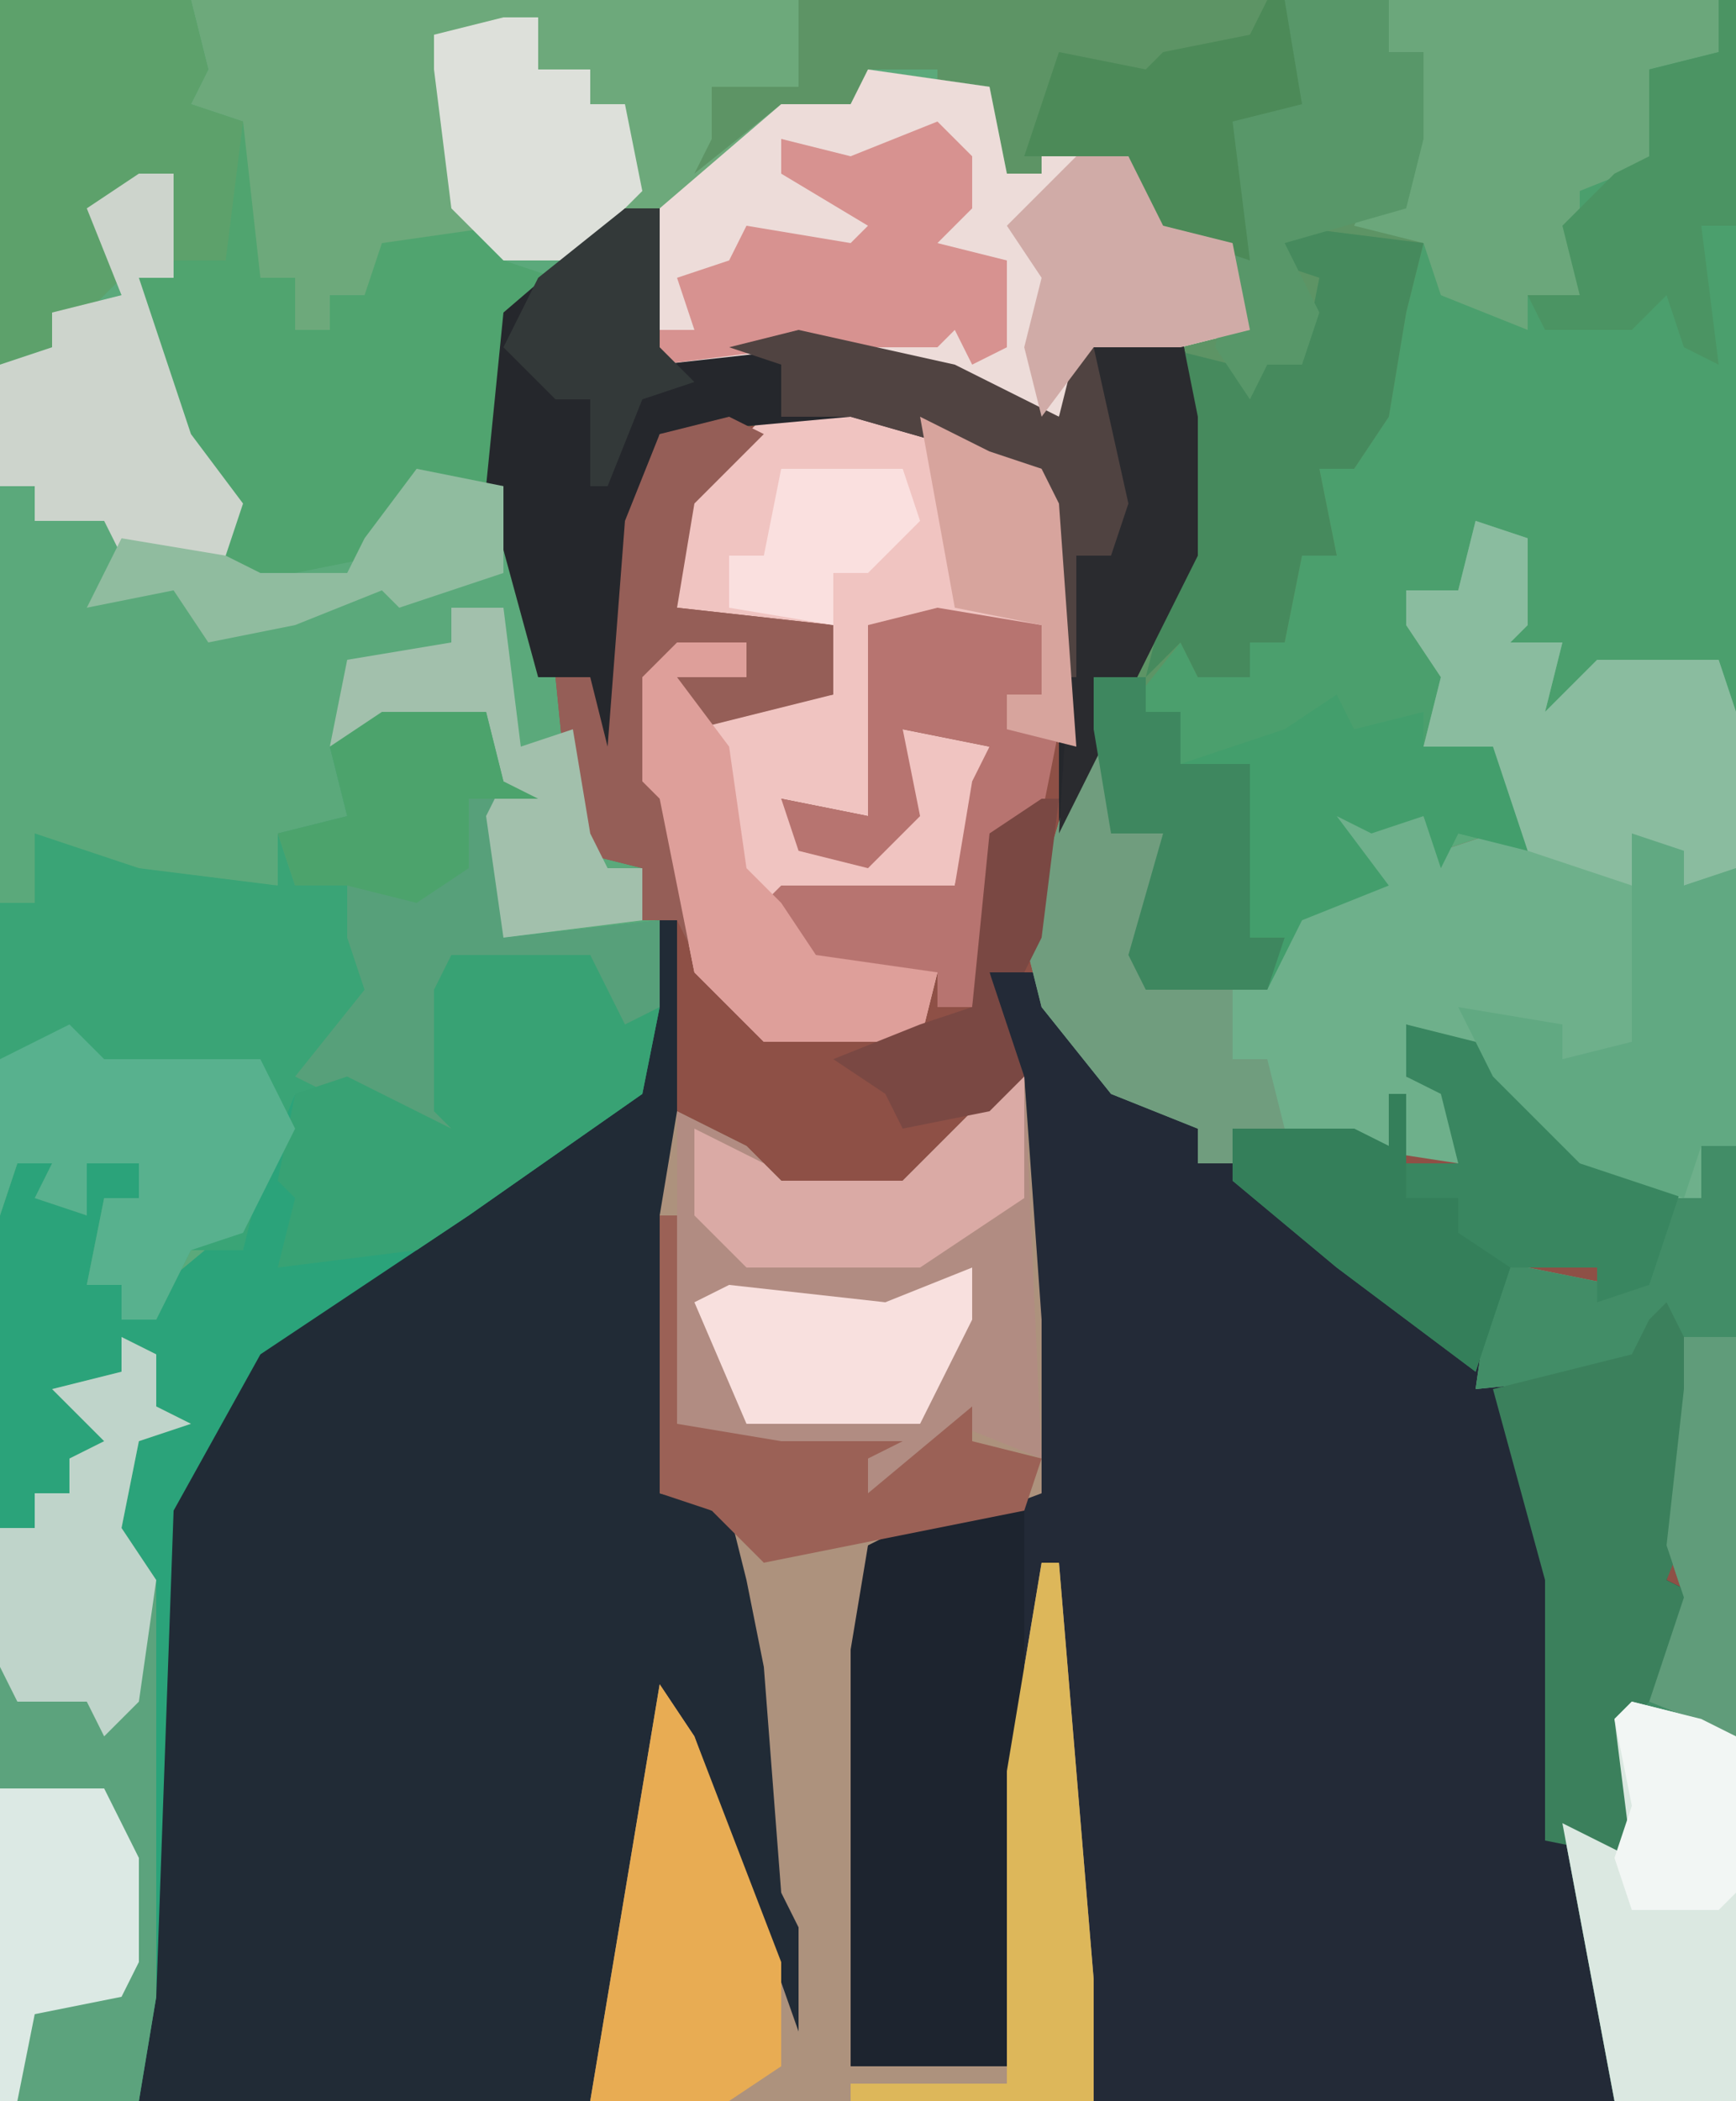 <?xml version="1.0" encoding="UTF-8"?>
<svg version="1.1" xmlns="http://www.w3.org/2000/svg" width="100" height="121">
<path d="M0,0 L100,0 L100,121 L0,121 Z " fill="#5BA97B" transform="translate(0,0)"/>
<path d="M0,0 L7,2 L11,4 L12,6 L13,21 L15,20 L15,25 L18,25 L17,33 L24,33 L24,29 L29,28 L28,24 L33,24 L34,26 L37,25 L39,26 L37,20 L33,20 L34,16 L32,13 L32,11 L35,11 L36,7 L39,8 L39,13 L38,14 L41,14 L40,18 L43,15 L50,15 L51,18 L51,98 L-15,98 L-11,74 L-9,77 L-3,94 L-3,88 L-4,86 L-5,73 L-6,68 L-7,64 L-11,63 L-11,47 L-10,30 L-12,30 L-12,27 L-16,26 L-17,16 L-15,16 L-14,20 L-13,7 L-11,2 Z " fill="#8E5046" transform="translate(49,23)"/>
<path d="M0,0 L4,0 L5,4 L10,8 L12,9 L12,11 L14,11 L14,9 L21,9 L23,10 L24,7 L24,11 L27,11 L26,7 L24,6 L24,3 L28,4 L34,9 L34,11 L40,12 L38,18 L35,19 L35,17 L30,17 L28,24 L37,22 L38,20 L40,19 L41,28 L39,35 L41,36 L39,41 L37,43 L38,49 L37,51 L34,51 L36,61 L36,65 L6,65 L4,42 L3,37 L1,63 L-8,63 L-8,39 L-7,33 L2,30 L1,4 Z " fill="#232A37" transform="translate(57,56)"/>
<path d="M0,0 L54,0 L54,41 L52,39 L46,39 L43,42 L43,39 L44,37 L40,38 L40,36 L42,36 L41,31 L39,31 L38,34 L35,34 L38,38 L36,43 L40,42 L42,49 L38,48 L37,50 L36,47 L33,48 L31,47 L34,51 L29,53 L27,57 L20,57 L19,55 L21,48 L18,48 L17,44 L15,48 L15,39 L14,27 L10,26 L3,24 L-8,25 L-9,30 L-10,45 L-12,43 L-12,39 L-15,39 L-18,28 L-17,18 L-10,12 L-8,12 L-8,20 L1,19 L10,22 L15,24 L16,20 L17,19 L25,19 L25,14 L20,13 L19,9 L14,8 L14,10 L12,10 L11,6 L8,6 L8,4 L4,4 L3,7 L-2,8 L-6,10 L-6,6 L-5,4 L0,5 Z " fill="#4B9F6D" transform="translate(46,0)"/>
<path d="M0,0 L1,0 L1,33 L3,34 L4,32 L6,35 L6,41 L7,43 L8,56 L9,58 L9,66 L7,64 L1,47 L-3,67 L-4,68 L-30,68 L-29,34 L-24,25 L-13,17 L-2,10 Z " fill="#212B36" transform="translate(38,53)"/>
<path d="M0,0 L3,1 L3,6 L2,7 L5,7 L4,11 L7,8 L14,8 L15,11 L15,91 L8,91 L5,75 L9,77 L8,69 L11,66 L12,62 L11,59 L12,50 L10,47 L10,49 L0,50 L1,43 L3,41 L3,43 L8,44 L10,43 L11,39 L6,37 L1,32 L-4,29 L-4,32 L-1,33 L-1,37 L-14,35 L-14,37 L-16,37 L-16,35 L-21,33 L-25,28 L-26,24 L-23,14 L-21,13 L-21,18 L-18,18 L-19,26 L-12,26 L-12,22 L-7,21 L-8,17 L-3,17 L-2,19 L1,18 L3,19 L1,13 L-3,13 L-2,9 L-4,6 L-4,4 L-1,4 Z " fill="#6EB08B" transform="translate(85,30)"/>
<path d="M0,0 L34,0 L34,3 L36,3 L36,8 L35,12 L33,13 L36,14 L35,18 L34,24 L32,27 L30,27 L31,32 L29,32 L28,37 L26,37 L26,39 L23,39 L22,37 L18,42 L16,48 L15,48 L15,39 L14,27 L10,26 L3,24 L-8,25 L-9,30 L-10,45 L-12,43 L-12,39 L-15,39 L-18,28 L-17,18 L-10,12 L-8,12 L-8,20 L1,19 L10,22 L15,24 L16,20 L17,19 L25,19 L25,14 L20,13 L19,9 L14,8 L14,10 L12,10 L11,6 L8,6 L8,4 L4,4 L3,7 L-2,8 L-6,10 L-6,6 L-5,4 L0,5 Z " fill="#5D9465" transform="translate(46,0)"/>
<path d="M0,0 L1,0 L2,14 L2,24 L-6,27 L-8,27 L-9,57 L0,57 L0,40 L2,28 L3,28 L5,52 L5,59 L-24,59 L-20,35 L-18,38 L-12,55 L-12,49 L-13,47 L-14,34 L-15,29 L-16,25 L-20,24 L-20,8 L-19,2 L-15,4 L-13,6 L-6,6 Z " fill="#AD927D" transform="translate(58,62)"/>
<path d="M0,0 L35,0 L35,5 L30,5 L30,8 L29,10 L34,6 L38,6 L39,4 L46,5 L47,10 L49,10 L49,8 L54,9 L56,13 L60,14 L61,19 L57,20 L52,20 L50,24 L45,23 L36,20 L27,21 L26,17 L27,12 L22,15 L18,15 L18,13 L11,15 L10,17 L8,17 L8,19 L6,19 L6,16 L4,16 L2,12 L2,7 L0,6 Z " fill="#6DA97B" transform="translate(11,0)"/>
<path d="M0,0 L8,0 L10,4 L12,3 L11,8 L1,15 L-11,23 L-16,32 L-17,60 L-18,66 L-26,66 L-26,15 L-25,12 L-23,12 L-23,14 L-21,15 L-21,12 L-18,12 L-18,14 L-20,14 L-21,19 L-19,19 L-19,21 L-13,16 L-9,8 L-6,7 L0,10 L-1,9 L-1,2 Z " fill="#2BA37A" transform="translate(26,55)"/>
<path d="M0,0 L6,0 L7,4 L9,5 L7,6 L8,11 L7,13 L16,12 L16,17 L13,19 L12,14 L5,15 L4,16 L3,23 L5,23 L4,25 L-3,22 L-5,22 L-7,27 L-8,31 L-11,31 L-13,35 L-15,35 L-15,33 L-17,33 L-16,28 L-14,28 L-14,26 L-17,26 L-17,29 L-20,28 L-19,26 L-21,26 L-22,29 L-22,11 L-20,11 L-20,7 L-14,9 L-6,10 L-6,7 L-2,6 L-3,2 Z " fill="#3AA476" transform="translate(22,41)"/>
<path d="M0,0 L11,0 L12,4 L11,6 L14,7 L15,16 L17,16 L17,19 L19,19 L19,17 L21,17 L22,14 L29,13 L29,15 L32,16 L30,18 L28,28 L24,27 L22,32 L12,34 L13,28 L9,23 L8,16 L10,10 L6,13 L8,15 L5,18 L3,18 L3,20 L0,21 Z " fill="#50A46F" transform="translate(0,0)"/>
<path d="M0,0 L7,2 L11,4 L12,6 L13,20 L9,19 L9,17 L11,17 L11,13 L1,13 L1,24 L-4,23 L-2,26 L2,25 L3,22 L3,19 L8,20 L6,28 L-4,29 L-2,32 L5,33 L4,37 L-5,37 L-9,33 L-11,23 L-12,22 L-12,16 L-10,14 L-6,14 L-6,16 L-10,16 L-9,18 L-1,17 L-1,13 L-10,12 L-10,6 L-5,1 Z " fill="#F0C4C1" transform="translate(49,23)"/>
<path d="M0,0 L2,0 L2,8 L11,7 L20,10 L25,12 L26,8 L27,7 L32,7 L33,12 L33,20 L27,32 L25,36 L25,27 L24,15 L20,14 L13,12 L2,13 L1,18 L0,33 L-2,31 L-2,27 L-5,27 L-8,16 L-7,6 Z " fill="#25272C" transform="translate(36,12)"/>
<path d="M0,0 L7,1 L8,6 L10,6 L10,4 L15,5 L17,9 L21,10 L22,15 L18,16 L13,16 L11,20 L6,19 L-3,16 L-12,17 L-13,13 L-12,8 L-5,2 L-1,2 Z " fill="#EDDCD9" transform="translate(50,4)"/>
<path d="M0,0 L1,0 L2,22 L-3,20 L-6,24 L-8,24 L-8,22 L-13,21 L-14,23 L-14,21 L-19,20 L-19,2 L-15,4 L-13,6 L-6,6 Z " fill="#B18C82" transform="translate(58,62)"/>
<path d="M0,0 L2,0 L2,55 L-5,55 L-8,39 L-4,41 L-5,33 L-2,30 L-1,26 L-2,23 L-1,14 L-3,11 L-3,13 L-13,14 L-12,7 L-10,5 L-10,7 L-5,8 L-3,7 L-2,3 L0,3 Z " fill="#428D67" transform="translate(98,66)"/>
<path d="M0,0 L2,1 L2,4 L4,5 L1,6 L0,11 L2,14 L2,38 L1,44 L-7,44 L-7,11 L-5,11 L-5,9 L-3,9 L-3,7 L-1,6 L-4,3 L0,2 Z " fill="#5CA37D" transform="translate(7,77)"/>
<path d="M0,0 L5,0 L5,15 L4,32 L-5,32 L-5,8 L-4,2 Z " fill="#1D242F" transform="translate(54,87)"/>
<path d="M0,0 L19,0 L19,3 L15,4 L16,9 L11,11 L11,17 L8,17 L8,19 L3,17 L2,14 L-2,13 L-1,11 L1,7 L2,3 L0,3 Z " fill="#6BA77B" transform="translate(80,0)"/>
<path d="M0,0 L3,0 L3,2 L5,2 L5,5 L11,3 L14,1 L15,3 L19,2 L19,4 L23,3 L25,10 L21,9 L20,11 L19,8 L16,9 L14,8 L17,12 L12,14 L10,18 L3,18 L2,16 L4,9 L1,9 L0,3 Z " fill="#439E6C" transform="translate(63,39)"/>
<path d="M0,0 L4,1 L10,6 L10,8 L16,9 L14,15 L11,16 L11,14 L6,14 L4,20 L-4,14 L-10,9 L-10,6 L-3,6 L-1,7 L0,4 L0,8 L3,8 L2,4 L0,3 Z " fill="#398660" transform="translate(81,59)"/>
<path d="M0,0 L6,0 L7,4 L9,5 L7,6 L8,11 L7,13 L16,12 L16,17 L13,19 L12,14 L5,15 L4,16 L3,23 L5,23 L4,25 L-3,22 L-5,21 L-1,16 L-2,13 L-2,10 L-5,10 L-6,7 L-2,6 L-3,2 Z " fill="#57A07A" transform="translate(22,41)"/>
<path d="M0,0 L2,4 L2,11 L0,16 L2,17 L0,22 L-2,24 L-1,30 L-2,32 L-7,31 L-7,16 L-10,5 L-2,3 L-1,1 Z " fill="#3B805C" transform="translate(96,75)"/>
<path d="M0,0 L8,0 L10,4 L12,3 L11,8 L1,15 L-2,17 L-10,18 L-9,14 L-10,13 L-9,8 L-6,7 L0,10 L-1,9 L-1,2 Z " fill="#38A274" transform="translate(26,55)"/>
<path d="M0,0 L3,1 L3,6 L2,7 L5,7 L4,11 L7,8 L14,8 L15,11 L15,20 L12,21 L12,19 L10,19 L9,21 L3,19 L1,13 L-3,13 L-2,9 L-4,6 L-4,4 L-1,4 Z " fill="#8ABC9F" transform="translate(85,30)"/>
<path d="M0,0 L11,0 L12,4 L11,6 L14,7 L13,15 L9,15 L10,10 L6,13 L8,15 L5,18 L3,18 L3,20 L0,21 Z " fill="#5DA16B" transform="translate(0,0)"/>
<path d="M0,0 L8,1 L7,5 L6,11 L4,14 L2,14 L3,19 L1,19 L0,24 L-2,24 L-2,26 L-5,26 L-6,24 L-8,26 L-7,22 L-6,19 L-6,11 L-7,7 L-3,8 L1,8 L2,3 L-1,2 Z " fill="#468A5D" transform="translate(74,13)"/>
<path d="M0,0 L6,1 L6,5 L4,5 L4,7 L7,7 L6,12 L4,13 L2,23 L0,23 L0,21 L-7,21 L-10,17 L-9,16 L1,16 L2,10 L3,8 L-2,7 L-1,12 L-4,15 L-8,14 L-9,11 L-4,12 L-4,1 Z " fill="#B77470" transform="translate(54,35)"/>
<path d="M0,0 L4,1 L6,2 L6,23 L-1,23 L-4,7 L0,9 L-1,1 Z " fill="#DBE8E1" transform="translate(94,98)"/>
<path d="M0,0 L2,2 L11,2 L13,6 L10,12 L7,13 L5,17 L3,17 L3,15 L1,15 L2,10 L4,10 L4,8 L1,8 L1,11 L-2,10 L-1,8 L-3,8 L-4,11 L-4,2 Z " fill="#58B18E" transform="translate(4,59)"/>
<path d="M0,0 L3,1 L3,3 L6,2 L6,18 L4,18 L3,21 L-3,19 L-8,14 L-10,10 L-4,11 L-4,13 L0,12 Z " fill="#61A982" transform="translate(94,48)"/>
<path d="M0,0 L2,0 L2,6 L0,6 L3,15 L6,19 L5,22 L-1,22 L-2,20 L-6,20 L-6,18 L-8,18 L-8,11 L-5,10 L-5,8 L-1,7 L-3,2 Z " fill="#CDD4CC" transform="translate(8,10)"/>
<path d="M0,0 L1,0 L1,5 L4,5 L3,13 L8,14 L8,18 L10,18 L11,22 L8,22 L8,24 L6,24 L6,22 L1,20 L-3,15 L-4,11 L-1,1 Z " fill="#709D7E" transform="translate(63,43)"/>
<path d="M0,0 L2,2 L2,5 L0,7 L4,8 L4,13 L2,14 L1,12 L0,13 L-8,13 L-16,14 L-17,12 L-14,12 L-15,9 L-12,8 L-11,6 L-5,7 L-4,6 L-9,3 L-9,1 L-5,2 Z " fill="#D79290" transform="translate(54,7)"/>
<path d="M0,0 L2,3 L7,16 L7,22 L4,24 L-4,24 Z " fill="#E8AC53" transform="translate(38,97)"/>
<path d="M0,0 L2,1 L-2,5 L-3,11 L6,12 L6,16 L-2,18 L-3,15 L1,15 L1,13 L-4,15 L-4,21 L-2,25 L-2,31 L-3,29 L-5,29 L-5,26 L-9,25 L-10,15 L-8,15 L-7,19 L-6,6 L-4,1 Z " fill="#955E57" transform="translate(42,24)"/>
<path d="M0,0 L6,0 L6,3 L8,3 L8,8 L7,12 L0,14 L2,18 L1,21 L-1,21 L-2,23 L-4,20 L-3,15 L-3,7 L0,5 Z " fill="#589769" transform="translate(74,0)"/>
<path d="M0,0 L2,1 L2,4 L4,5 L1,6 L0,11 L2,14 L1,21 L-1,23 L-2,21 L-6,21 L-7,19 L-7,11 L-5,11 L-5,9 L-3,9 L-3,7 L-1,6 L-4,3 L0,2 Z " fill="#BFD4CA" transform="translate(7,77)"/>
<path d="M0,0 L1,0 L3,24 L3,31 L-11,31 L-11,30 L-2,30 L-2,12 Z " fill="#DDB75A" transform="translate(60,90)"/>
<path d="M0,0 L4,0 L4,2 L0,2 L3,6 L4,13 L6,15 L8,18 L15,19 L14,23 L5,23 L1,19 L-1,9 L-2,8 L-2,2 Z " fill="#DE9F9A" transform="translate(39,37)"/>
<path d="M0,0 L2,0 L2,3 L5,3 L5,5 L7,5 L8,10 L4,14 L0,14 L-3,11 L-4,3 L-4,1 Z " fill="#DDE0DA" transform="translate(29,1)"/>
<path d="M0,0 L5,0 L6,5 L6,13 L0,25 L-2,29 L-1,13 L1,13 L1,7 L0,6 Z " fill="#2A2B2F" transform="translate(63,19)"/>
<path d="M0,0 L1,0 L1,12 L7,13 L14,13 L12,14 L12,16 L18,11 L18,13 L22,14 L21,17 L11,19 L6,20 L3,17 L0,16 Z " fill="#9B6156" transform="translate(38,70)"/>
<path d="M0,0 L3,0 L4,8 L7,7 L8,13 L9,15 L11,15 L11,18 L3,19 L2,12 L3,10 L2,6 L-7,8 L-6,3 L0,2 Z " fill="#A2C0AC" transform="translate(26,35)"/>
<path d="M0,0 L3,0 L3,2 L5,2 L5,5 L9,5 L9,15 L11,15 L10,18 L3,18 L2,16 L4,9 L1,9 L0,3 Z " fill="#3E875F" transform="translate(63,39)"/>
<path d="M0,0 L1,0 L2,6 L-2,7 L-1,15 L-7,13 L-8,9 L-14,9 L-13,6 L-12,3 L-7,4 L-6,3 L-1,2 Z " fill="#4C8A58" transform="translate(73,0)"/>
<path d="M0,0 L1,0 L1,6 L4,6 L4,8 L7,10 L5,16 L-3,10 L-9,5 L-9,2 L-2,2 L0,3 Z " fill="#347F5A" transform="translate(80,63)"/>
<path d="M0,0 L6,0 L8,4 L8,10 L7,12 L2,13 L1,18 L0,18 Z " fill="#DCE9E4" transform="translate(0,103)"/>
<path d="M0,0 L1,0 L1,7 L-5,11 L-15,11 L-18,8 L-18,3 L-14,5 L-13,6 L-6,6 Z " fill="#DAAAA5" transform="translate(58,62)"/>
<path d="M0,0 L9,2 L15,5 L16,1 L17,1 L19,10 L18,13 L16,13 L16,20 L15,20 L14,8 L10,7 L3,5 L-1,5 L-1,2 L-4,1 Z " fill="#504341" transform="translate(46,19)"/>
<path d="M0,0 L1,0 L1,13 L-1,13 L0,21 L-2,20 L-3,17 L-5,19 L-10,19 L-11,17 L-8,17 L-9,13 L-6,10 L-4,9 L-4,4 L0,3 Z " fill="#4B9463" transform="translate(99,0)"/>
<path d="M0,0 L3,0 L5,4 L9,5 L10,10 L6,11 L1,11 L-2,15 L-3,11 L-2,7 L-4,4 Z " fill="#D0ABA7" transform="translate(62,9)"/>
<path d="M0,0 L6,0 L7,4 L9,5 L5,5 L5,9 L2,11 L-2,10 L-5,10 L-6,7 L-2,6 L-3,2 Z " fill="#4CA36C" transform="translate(22,41)"/>
<path d="M0,0 L0,3 L-3,9 L-13,9 L-16,2 L-14,1 L-5,2 Z " fill="#F8E0DE" transform="translate(56,73)"/>
<path d="M0,0 L5,1 L5,6 L-1,8 L-2,7 L-7,9 L-12,10 L-14,7 L-19,8 L-17,4 L-11,5 L-9,6 L-4,6 L-3,4 Z " fill="#90BC9F" transform="translate(24,27)"/>
<path d="M0,0 L1,0 L0,8 L-1,10 L-3,10 L-1,16 L-3,18 L-8,19 L-9,17 L-12,15 L-7,13 L-4,12 L-3,2 Z " fill="#7A4843" transform="translate(60,46)"/>
<path d="M0,0 L2,0 L2,8 L4,10 L1,11 L-1,16 L-2,16 L-2,11 L-4,11 L-7,8 L-5,4 Z " fill="#333939" transform="translate(36,12)"/>
<path d="M0,0 L4,2 L7,3 L8,5 L9,19 L5,18 L5,16 L7,16 L7,12 L2,11 Z " fill="#D7A49D" transform="translate(53,24)"/>
<path d="M0,0 L3,0 L3,23 L-2,21 L0,15 L-1,12 L0,3 Z " fill="#609C7A" transform="translate(97,77)"/>
<path d="M0,0 L4,1 L6,2 L6,11 L5,12 L0,12 L-1,9 L0,6 L-1,1 Z " fill="#F2F6F4" transform="translate(94,98)"/>
<path d="M0,0 L7,0 L8,3 L5,6 L3,6 L3,9 L-3,8 L-3,5 L-1,5 Z " fill="#FAE0DF" transform="translate(45,27)"/>
</svg>
